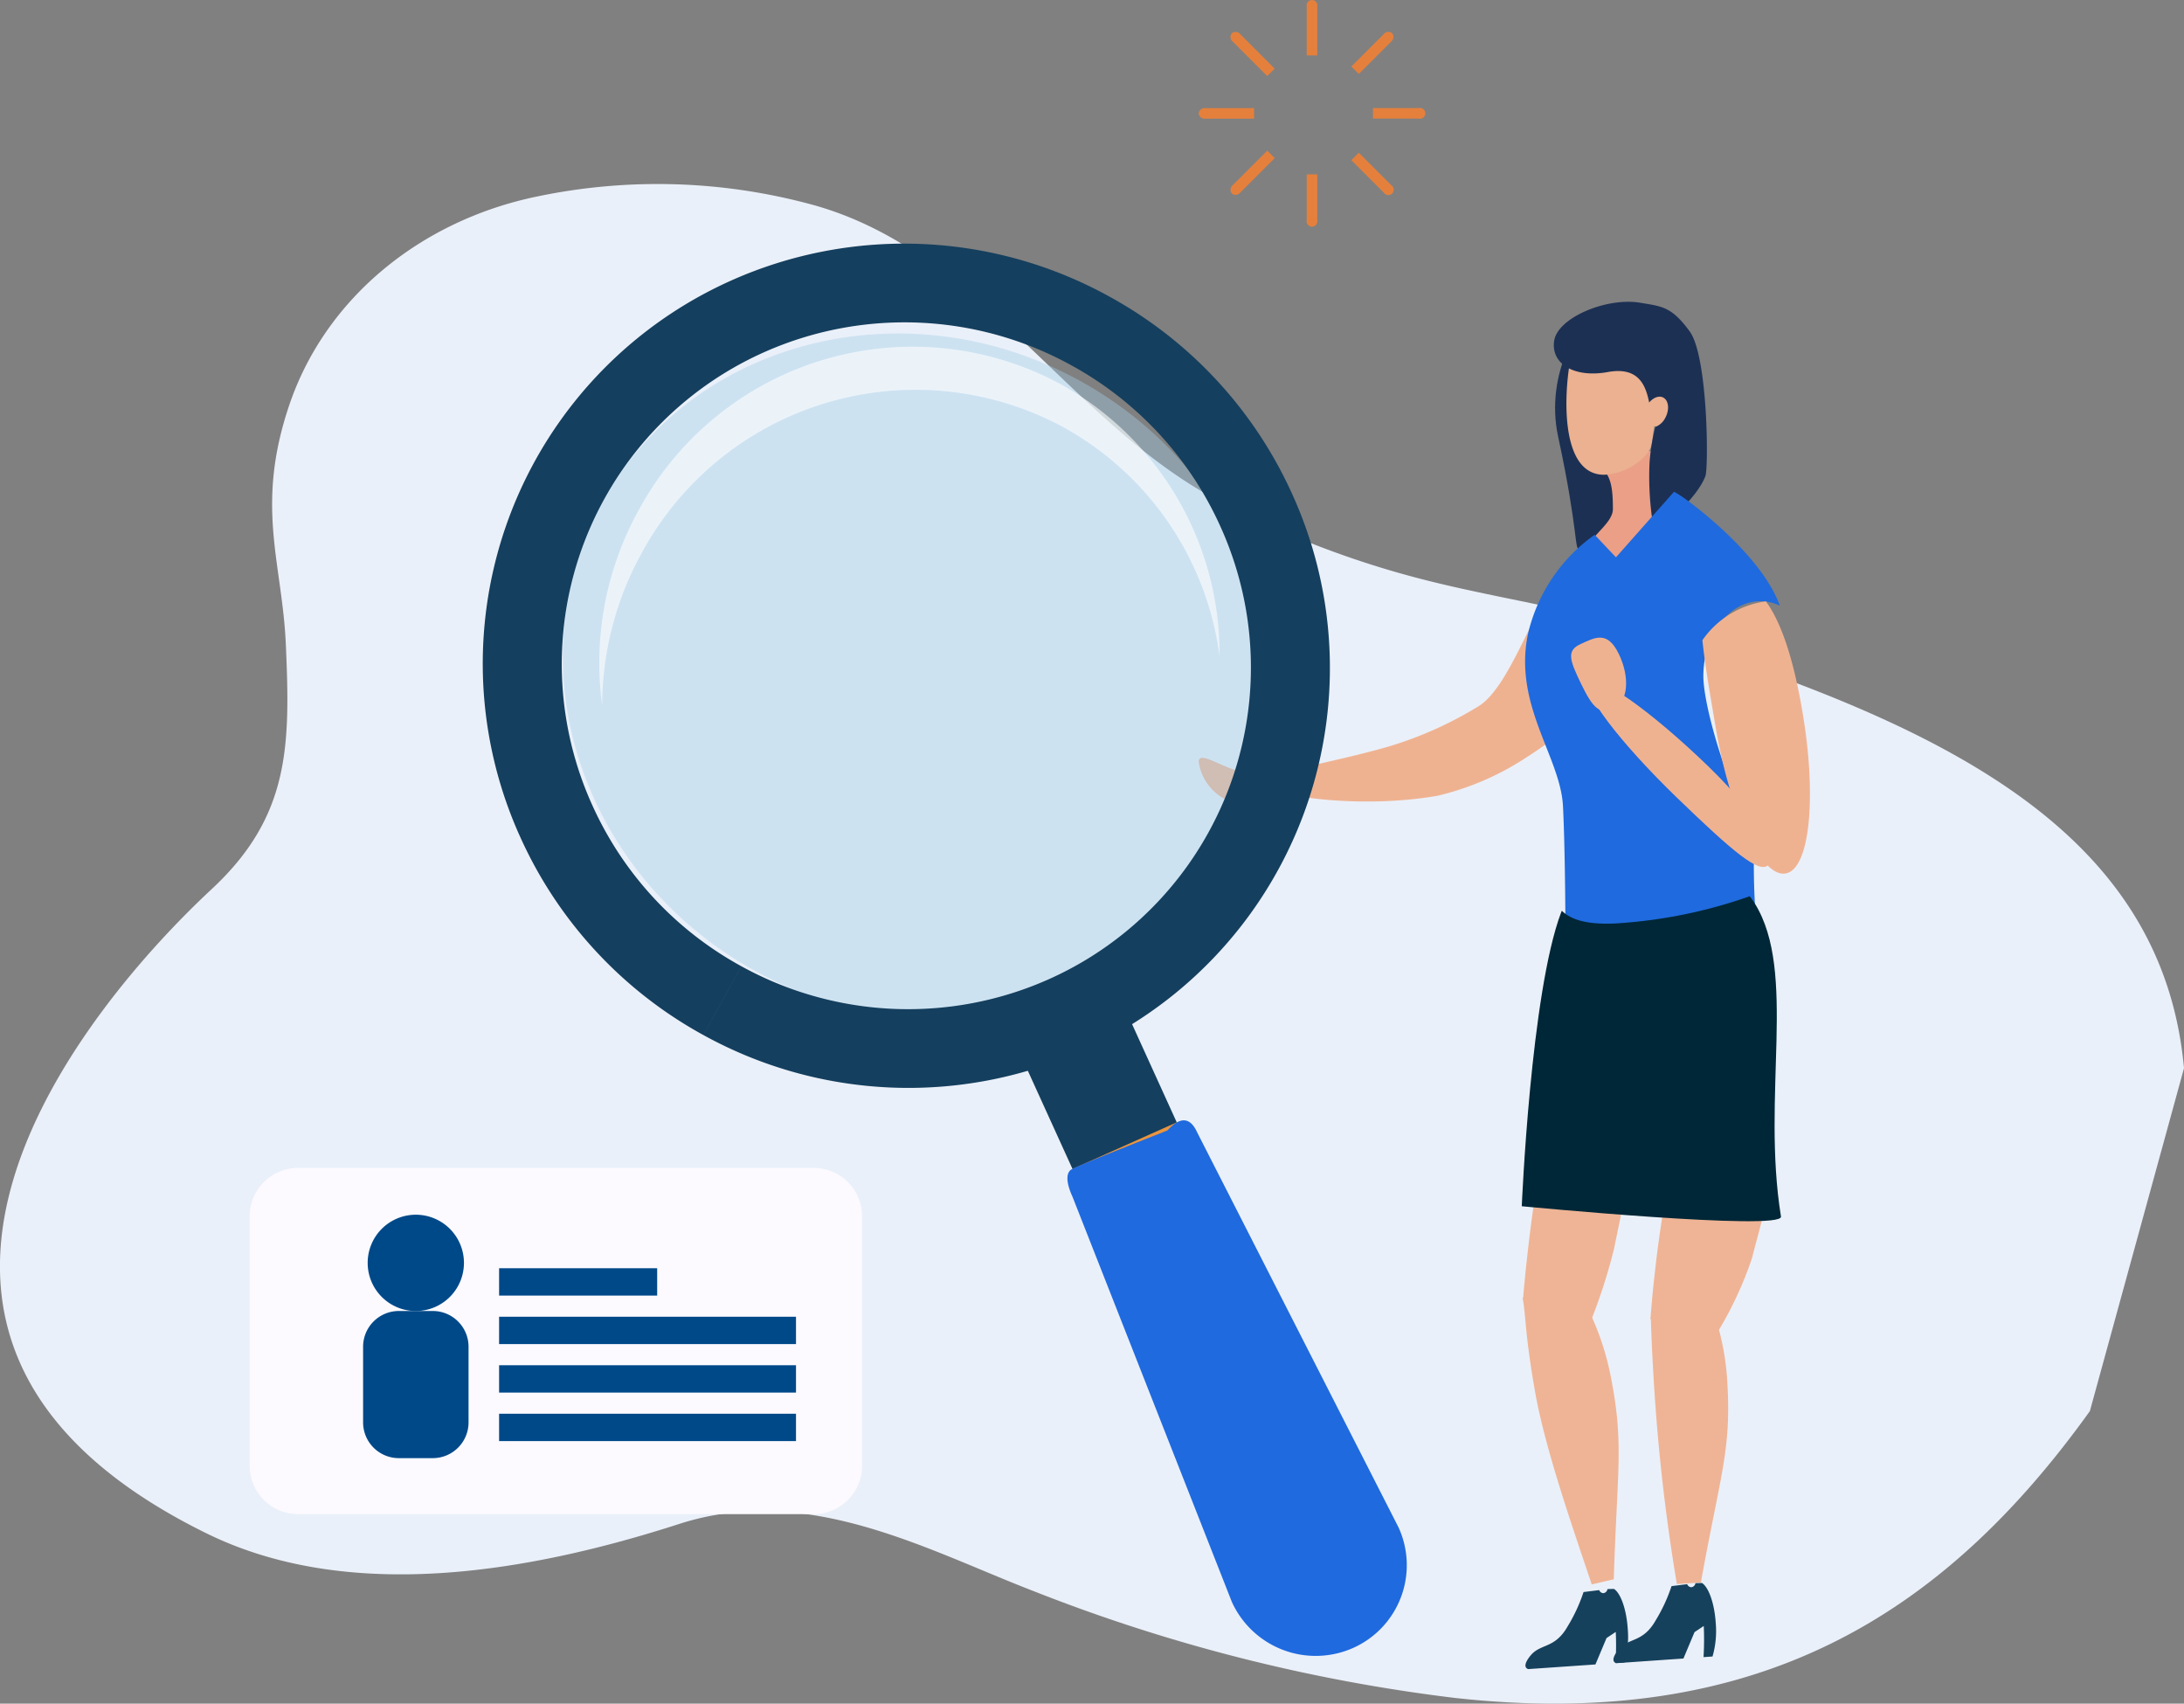 <svg id="グループ_1934" data-name="グループ 1934" xmlns="http://www.w3.org/2000/svg" xmlns:xlink="http://www.w3.org/1999/xlink" width="205.117" height="159.956" viewBox="0 0 205.117 159.956">
  <rect x="0" y="0" width="205.117" height="159.956" fill="#808080" stroke="none"/>
  <defs>
    <clipPath id="clip-path">
      <rect id="長方形_1495" data-name="長方形 1495" width="205.117" height="159.956" fill="none"/>
    </clipPath>
    <clipPath id="clip-path-3">
      <path id="パス_743" data-name="パス 743" d="M318.332,184.53c-2.937.2-4.558-.279-5.46-1.167-.019.049-.042.094-.061.143-2.863,7.543-3.7,27.6-3.7,27.6s24.569,2.359,24.344.968c-1.841-11.37,1.53-22.921-2.44-29.365-.152-.247-.319-.482-.492-.711a46.009,46.009,0,0,1-12.192,2.528" transform="translate(-309.112 -182.002)" fill="none"/>
    </clipPath>
    <linearGradient id="linear-gradient" x1="-5.524" y1="2.409" x2="-5.506" y2="2.409" gradientUnits="objectBoundingBox">
      <stop offset="0" stop-color="#002d49"/>
      <stop offset="1" stop-color="#002737"/>
    </linearGradient>
    <clipPath id="clip-path-5">
      <rect id="長方形_1488" data-name="長方形 1488" width="66.643" height="64.304" fill="none"/>
    </clipPath>
    <clipPath id="clip-path-6">
      <rect id="長方形_1489" data-name="長方形 1489" width="58.249" height="33.711" fill="none"/>
    </clipPath>
  </defs>
  <g id="グループ_1933" data-name="グループ 1933" clip-path="url(#clip-path)">
    <g id="グループ_1922" data-name="グループ 1922">
      <g id="グループ_1921" data-name="グループ 1921" clip-path="url(#clip-path)">
        <path id="パス_728" data-name="パス 728" d="M205.117,120.389c-2.081-22.773-23.355-32.582-51.381-41.225-6.415-1.978-13.2-2.923-19.743-4.576A88.417,88.417,0,0,1,114.6,67.2c-14.167-7.432-22.375-23.362-38.058-27.816a55.285,55.285,0,0,0-26.115-.837c-10.92,2.259-19.872,9.542-23.269,19.609-3.218,9.538-.643,14.783-.311,22.48.405,9.4.431,16.057-6.96,22.933-12.078,11.237-37.714,42.217-.479,60.5,13.346,6.553,30.181,3.689,44.378-.888,12.081-3.895,23.345,2.484,33.4,6.349a160.13,160.13,0,0,0,39.5,9.991c28.2,3.1,45.721-7.6,59.591-26.937" transform="translate(0 -20.094)" fill="#eaf0f9"/>
        <path id="パス_729" data-name="パス 729" d="M341.255,266.653a24.409,24.409,0,0,1,1.259,6.593c.37,6.3-.663,8.576-2.487,18.69l-2.258.156a180.7,180.7,0,0,1-2.235-20.238q-.144-2.457-.209-4.791Z" transform="translate(-180.282 -143.361)" fill="#efb495"/>
        <path id="パス_730" data-name="パス 730" d="M315.535,264.785a25.488,25.488,0,0,1,2.07,6.338c1.2,6.18.556,8.574.245,18.835l-2.075.478c-1.543-4.65-4.347-12.533-5.32-18.091s-.821-6.781-1.165-8.827Z" transform="translate(-166.285 -141.676)" fill="#efb495"/>
        <path id="パス_731" data-name="パス 731" d="M328.215,327.71c.932-1.153,2.272-.615,3.478-2.733a15.5,15.5,0,0,0,1.5-3.232l1.47-.183a.43.43,0,0,0,.4.287.453.453,0,0,0,.378-.384l.609-.015c.641.411,1.188,1.954,1.3,3.835a8.582,8.582,0,0,1-.308,3.068l-.844.059a27.62,27.62,0,0,0,.02-2.924l-.867.577-1.042,2.478-6.3.437s-.73-.117.2-1.27" transform="translate(-176.205 -172.822)" fill="#16415d"/>
        <path id="パス_732" data-name="パス 732" d="M310.341,328.914c.932-1.153,2.272-.615,3.478-2.733a15.505,15.505,0,0,0,1.5-3.232l1.47-.182a.43.43,0,0,0,.4.287.453.453,0,0,0,.378-.384l.609-.014c.641.41,1.188,1.954,1.3,3.834a8.585,8.585,0,0,1-.308,3.069l-.844.058a27.619,27.619,0,0,0,.02-2.924l-.867.577-1.042,2.478-6.3.436s-.73-.117.2-1.27" transform="translate(-166.595 -173.47)" fill="#16415d"/>
        <path id="パス_733" data-name="パス 733" d="M341.655,243.737a35,35,0,0,0,3.133-6.789c1.2-4.814,2.366-6.733.369-15.788l-6.187-.147a110.515,110.515,0,0,0-3.329,17.482c-.164,1.424-.291,2.816-.39,4.173Z" transform="translate(-180.242 -118.823)" fill="#efb495"/>
        <path id="パス_734" data-name="パス 734" d="M314.2,239.449a43.53,43.53,0,0,0,2.569-6.865c1.049-4.835,1.985-6.786.716-15.741l-4.7.055a145.552,145.552,0,0,0-3.014,17.525q-.246,2.135-.411,4.17Z" transform="translate(-166.322 -116.581)" fill="#efb495"/>
        <path id="パス_735" data-name="パス 735" d="M318.494,242.186a52.392,52.392,0,0,0,2.232-6.911c.956-4.848,1.757-6.816.924-15.713l-3.812.176c-.992,4.18-2.145,11.644-2.825,17.55q-.245,2.136-.424,4.169Z" transform="translate(-169.133 -118.043)" fill="#efb495"/>
        <path id="パス_736" data-name="パス 736" d="M289.486,126c.835,1.564-2.959,5.654-8.474,9.134a26.064,26.064,0,0,1-8.037,3.405c-7.311,1.286-15.754.024-16.35-1.092-.539-1.01,5.75-1.794,11.759-3.533a35.515,35.515,0,0,0,8.463-3.8c3.245-2.047,5.558-10.913,7.745-11.384,1.53-.329,4.551,6.622,4.894,7.267" transform="translate(-137.953 -63.826)" fill="#efb291"/>
        <path id="パス_737" data-name="パス 737" d="M253.162,153.839c0,1.593-2.8,2.885-5.271,2.885a4.706,4.706,0,0,1-4.41-4.055c0-1.195,2.857,1.045,4.446.936.529-.037-.655-2.651-.036-2.651,1.237,0,1.089,1.661,1.9,2.183s3.37-.095,3.37.7" transform="translate(-130.903 -81.158)" fill="#efb291"/>
        <path id="パス_738" data-name="パス 738" d="M316.148,75.081c1.967,9.108,1.506,10.761,2.044,10.644,2.925-.636,6.669-5.429,6.669-11.4s-1.927-10.819-4.3-10.819-5.666,5.762-4.41,11.58" transform="translate(-169.823 -34.14)" fill="#1c3054"/>
        <path id="パス_739" data-name="パス 739" d="M332.031,100.145c-.978.509-2.148,1.976-3.267,2.38-2.322.839-4.259-1.9-5.334-2.553.421-.766,1.936-1.829,1.936-2.924,0-1.491-.081-2.807-.8-3.594V91.589h4.361a14.5,14.5,0,0,0,3.106,8.556" transform="translate(-173.887 -49.241)" fill="#ea9f86"/>
        <path id="パス_740" data-name="パス 740" d="M318.44,71.552c.489-3.17,3.188-2.593,5.157-2.09a3.379,3.379,0,0,1,2.836,2.715c.284-.307.588.524.909.622.664.2,1.019.614.8,1.821s-.934,2.754-1.6,2.552a.736.736,0,0,1-.092-.046c-.231.967-.112,1.812-.607,2.492a5.635,5.635,0,0,1-4.076,2.089c-4.044.063-3.816-6.985-3.327-10.155" transform="translate(-171.063 -37.132)" fill="#ebb190"/>
        <path id="パス_741" data-name="パス 741" d="M315.654,64.945c.325-2.169,4.921-4.1,8.074-3.571,2,.339,2.93.325,4.653,2.69s1.773,12.765,1.481,13.568c-.72,1.978-3.884,4.864-4.865,4.913a28.335,28.335,0,0,1-.384-6.2,19.908,19.908,0,0,1,.536-3.309,1.748,1.748,0,0,0,.94-.854c.4-.741.334-1.584-.153-1.883-.4-.245-.951-.044-1.361.441-.33-1.645-1.01-3.383-3.887-2.859-3.147.573-5.36-.767-5.035-2.936" transform="translate(-169.689 -32.949)" fill="#1c3054"/>
        <path id="パス_742" data-name="パス 742" d="M331.343,131.949c-2.437-3.906-4.813-11.89-4.813-14.78,0-3.886,2.4-7.037,5.366-7.037a4.236,4.236,0,0,1,1.814.421c-1.618-4.561-7.84-9.346-9.291-10.311-.221-.147-.433-.272-.642-.388l-5.455,6.159-2-2.117a15.777,15.777,0,0,0-6.276,9.361c-1.355,6.659,3.063,11.486,3.3,16.12s.238,13.365.238,13.365h18.151a66.514,66.514,0,0,1-.4-10.792" transform="translate(-166.554 -53.685)" fill="#1f6ade"/>
      </g>
    </g>
    <g id="グループ_1924" data-name="グループ 1924" transform="translate(142.923 84.152)">
      <g id="グループ_1923" data-name="グループ 1923" clip-path="url(#clip-path-3)">
        <rect id="長方形_1487" data-name="長方形 1487" width="25.874" height="31.467" transform="translate(0 0)" fill="url(#linear-gradient)"/>
      </g>
    </g>
    <g id="グループ_1932" data-name="グループ 1932">
      <g id="グループ_1931" data-name="グループ 1931" clip-path="url(#clip-path)">
        <path id="パス_744" data-name="パス 744" d="M351.761,122.115a8.653,8.653,0,0,0-5.963,3.65c.236,2.308.735,5.2,1.288,8.419,1.342,7.808,4.258,13.845,6.515,13.482s2.936-6.977,1.657-14.8c-.942-5.76-2.2-8.981-3.5-10.755" transform="translate(-185.912 -65.653)" fill="#efb291"/>
        <path id="パス_745" data-name="パス 745" d="M339.479,155.572c-.827.8-3.245-1.207-8.593-6.38s-9.014-10.014-8.187-10.814,5.832,2.746,11.18,7.919,6.426,8.475,5.6,9.275" transform="translate(-173.431 -74.336)" fill="#efb291"/>
        <path id="パス_746" data-name="パス 746" d="M323.607,131.014c1.079,2.225.863,4.523-.483,5.134s-1.987-.12-3.065-2.344-1.382-3.108-.036-3.719,2.505-1.3,3.584.929" transform="translate(-171.573 -69.615)" fill="#efb291"/>
        <g id="グループ_1927" data-name="グループ 1927" transform="translate(52.851 31.309)" opacity="0.4">
          <g id="グループ_1926" data-name="グループ 1926">
            <g id="グループ_1925" data-name="グループ 1925" clip-path="url(#clip-path-5)">
              <path id="パス_747" data-name="パス 747" d="M118,83.583c-8.413,15.308-1.969,35.008,14.393,44s36.448,3.873,44.861-11.435,1.969-35.009-14.393-44S126.412,68.275,118,83.583" transform="translate(-114.305 -67.714)" fill="#a3cce7"/>
            </g>
          </g>
        </g>
        <path id="パス_748" data-name="パス 748" d="M156.9,54.436a39.839,39.839,0,0,1,17.147,18.477A39.394,39.394,0,0,1,154.3,125.277a39.864,39.864,0,0,1-35.512-1.494l3.554-6.467a32.444,32.444,0,0,0,28.894,1.216,32.049,32.049,0,0,0,16.058-42.6A32.42,32.42,0,0,0,153.345,60.9Zm-35.508-1.5a39.845,39.845,0,0,1,35.508,1.5L153.345,60.9a32.428,32.428,0,0,0-28.892-1.219,32.057,32.057,0,0,0-16.068,42.6,32.391,32.391,0,0,0,13.955,15.034l-3.554,6.467A39.852,39.852,0,0,1,101.632,105.3,39.394,39.394,0,0,1,121.39,52.938" transform="translate(-52.72 -26.597)" fill="#153f5e"/>
        <path id="パス_749" data-name="パス 749" d="M221.271,239.8l9.787-4.381-16.013-35.193-9.789,4.378Z" transform="translate(-110.353 -107.649)" fill="#153f5e"/>
        <path id="パス_750" data-name="パス 750" d="M228.043,254.684l9.787-4.381L227.641,227.91l-9.789,4.377Z" transform="translate(-117.125 -122.532)" fill="#ea953e"/>
        <path id="パス_751" data-name="パス 751" d="M232.265,272.722a8.649,8.649,0,0,0,11.389,4.32,8.508,8.508,0,0,0,4.263-11.321L229,228.621c-1.084-2.381-2.662-.221-2.817-.152,0,0-8.812,3.447-8.884,3.6,0,0-1.077.246.006,2.627Z" transform="translate(-116.571 -122.314)" fill="#1f6ade"/>
        <g id="グループ_1930" data-name="グループ 1930" transform="translate(56.288 32.519)" opacity="0.6">
          <g id="グループ_1929" data-name="グループ 1929">
            <g id="グループ_1928" data-name="グループ 1928" clip-path="url(#clip-path-6)">
              <path id="パス_752" data-name="パス 752" d="M165.324,77.921A29.242,29.242,0,0,0,125.7,89.765a29.675,29.675,0,0,0-3.695,14.276,29.625,29.625,0,0,1,3.425-18.321,29.242,29.242,0,0,1,39.619-11.845A28.941,28.941,0,0,1,179.986,99.4a28.827,28.827,0,0,0-14.663-21.475" transform="translate(-121.738 -70.331)" fill="#fff"/>
            </g>
          </g>
        </g>
        <path id="パス_753" data-name="パス 753" d="M103.691,269.666H55.256a4.553,4.553,0,0,1-4.54-4.54V241.7a4.553,4.553,0,0,1,4.54-4.54h48.436a4.553,4.553,0,0,1,4.54,4.54v23.431a4.553,4.553,0,0,1-4.54,4.54" transform="translate(-27.267 -127.503)" fill="#fcfaff"/>
        <path id="パス_754" data-name="パス 754" d="M83.725,251.19a4.521,4.521,0,1,1-4.521-4.521,4.521,4.521,0,0,1,4.521,4.521" transform="translate(-40.152 -132.617)" fill="#004989"/>
        <path id="パス_755" data-name="パス 755" d="M80.3,280.039H77.112a3.358,3.358,0,0,1-3.358-3.358v-7.1a3.358,3.358,0,0,1,3.358-3.358H80.3a3.358,3.358,0,0,1,3.358,3.358v7.1a3.358,3.358,0,0,1-3.358,3.358" transform="translate(-39.653 -143.132)" fill="#004989"/>
        <path id="パス_756" data-name="パス 756" d="M265.423.6v4.6h.993V.6a.505.505,0,1,0-.993,0" transform="translate(-142.7)" fill="#e5803c"/>
        <path id="パス_757" data-name="パス 757" d="M265.423,39.716a.505.505,0,1,0,.993,0V35.4h-.993Z" transform="translate(-142.7 -19.031)" fill="#e5803c"/>
        <path id="パス_758" data-name="パス 758" d="M243.48,22.44a.555.555,0,0,0,.6.5h4.6v-.993h-4.6a.556.556,0,0,0-.6.5" transform="translate(-130.903 -11.797)" fill="#e5803c"/>
        <path id="パス_759" data-name="パス 759" d="M283.2,21.943h-4.319v.993H283.2a.505.505,0,1,0,0-.993" transform="translate(-149.933 -11.797)" fill="#e5803c"/>
        <path id="パス_760" data-name="パス 760" d="M250.146,7.37l3.25,3.25.7-.7-3.25-3.25a.555.555,0,0,0-.775-.073.555.555,0,0,0,.073.775" transform="translate(-134.38 -3.477)" fill="#e5803c"/>
        <path id="パス_761" data-name="パス 761" d="M277.545,34.768a.505.505,0,1,0,.7-.7l-3.054-3.054-.7.7Z" transform="translate(-147.575 -16.673)" fill="#e5803c"/>
        <path id="パス_762" data-name="パス 762" d="M250.074,34.613a.555.555,0,0,0,.775-.073l3.25-3.25-.7-.7-3.25,3.25a.555.555,0,0,0-.073.775" transform="translate(-134.38 -16.446)" fill="#e5803c"/>
        <path id="パス_763" data-name="パス 763" d="M277.545,6.667l-3.054,3.054.7.7,3.054-3.054a.555.555,0,0,0,.073-.775.555.555,0,0,0-.775.072" transform="translate(-147.575 -3.477)" fill="#e5803c"/>
        <rect id="長方形_1490" data-name="長方形 1490" width="14.846" height="2.568" transform="translate(46.874 119.076)" fill="#004989"/>
        <rect id="長方形_1491" data-name="長方形 1491" width="27.885" height="2.568" transform="translate(46.873 123.63)" fill="#004989"/>
        <rect id="長方形_1492" data-name="長方形 1492" width="27.885" height="2.568" transform="translate(46.873 128.184)" fill="#004989"/>
        <rect id="長方形_1493" data-name="長方形 1493" width="27.885" height="2.568" transform="translate(46.873 132.738)" fill="#004989"/>
      </g>
    </g>
  </g>
</svg>
